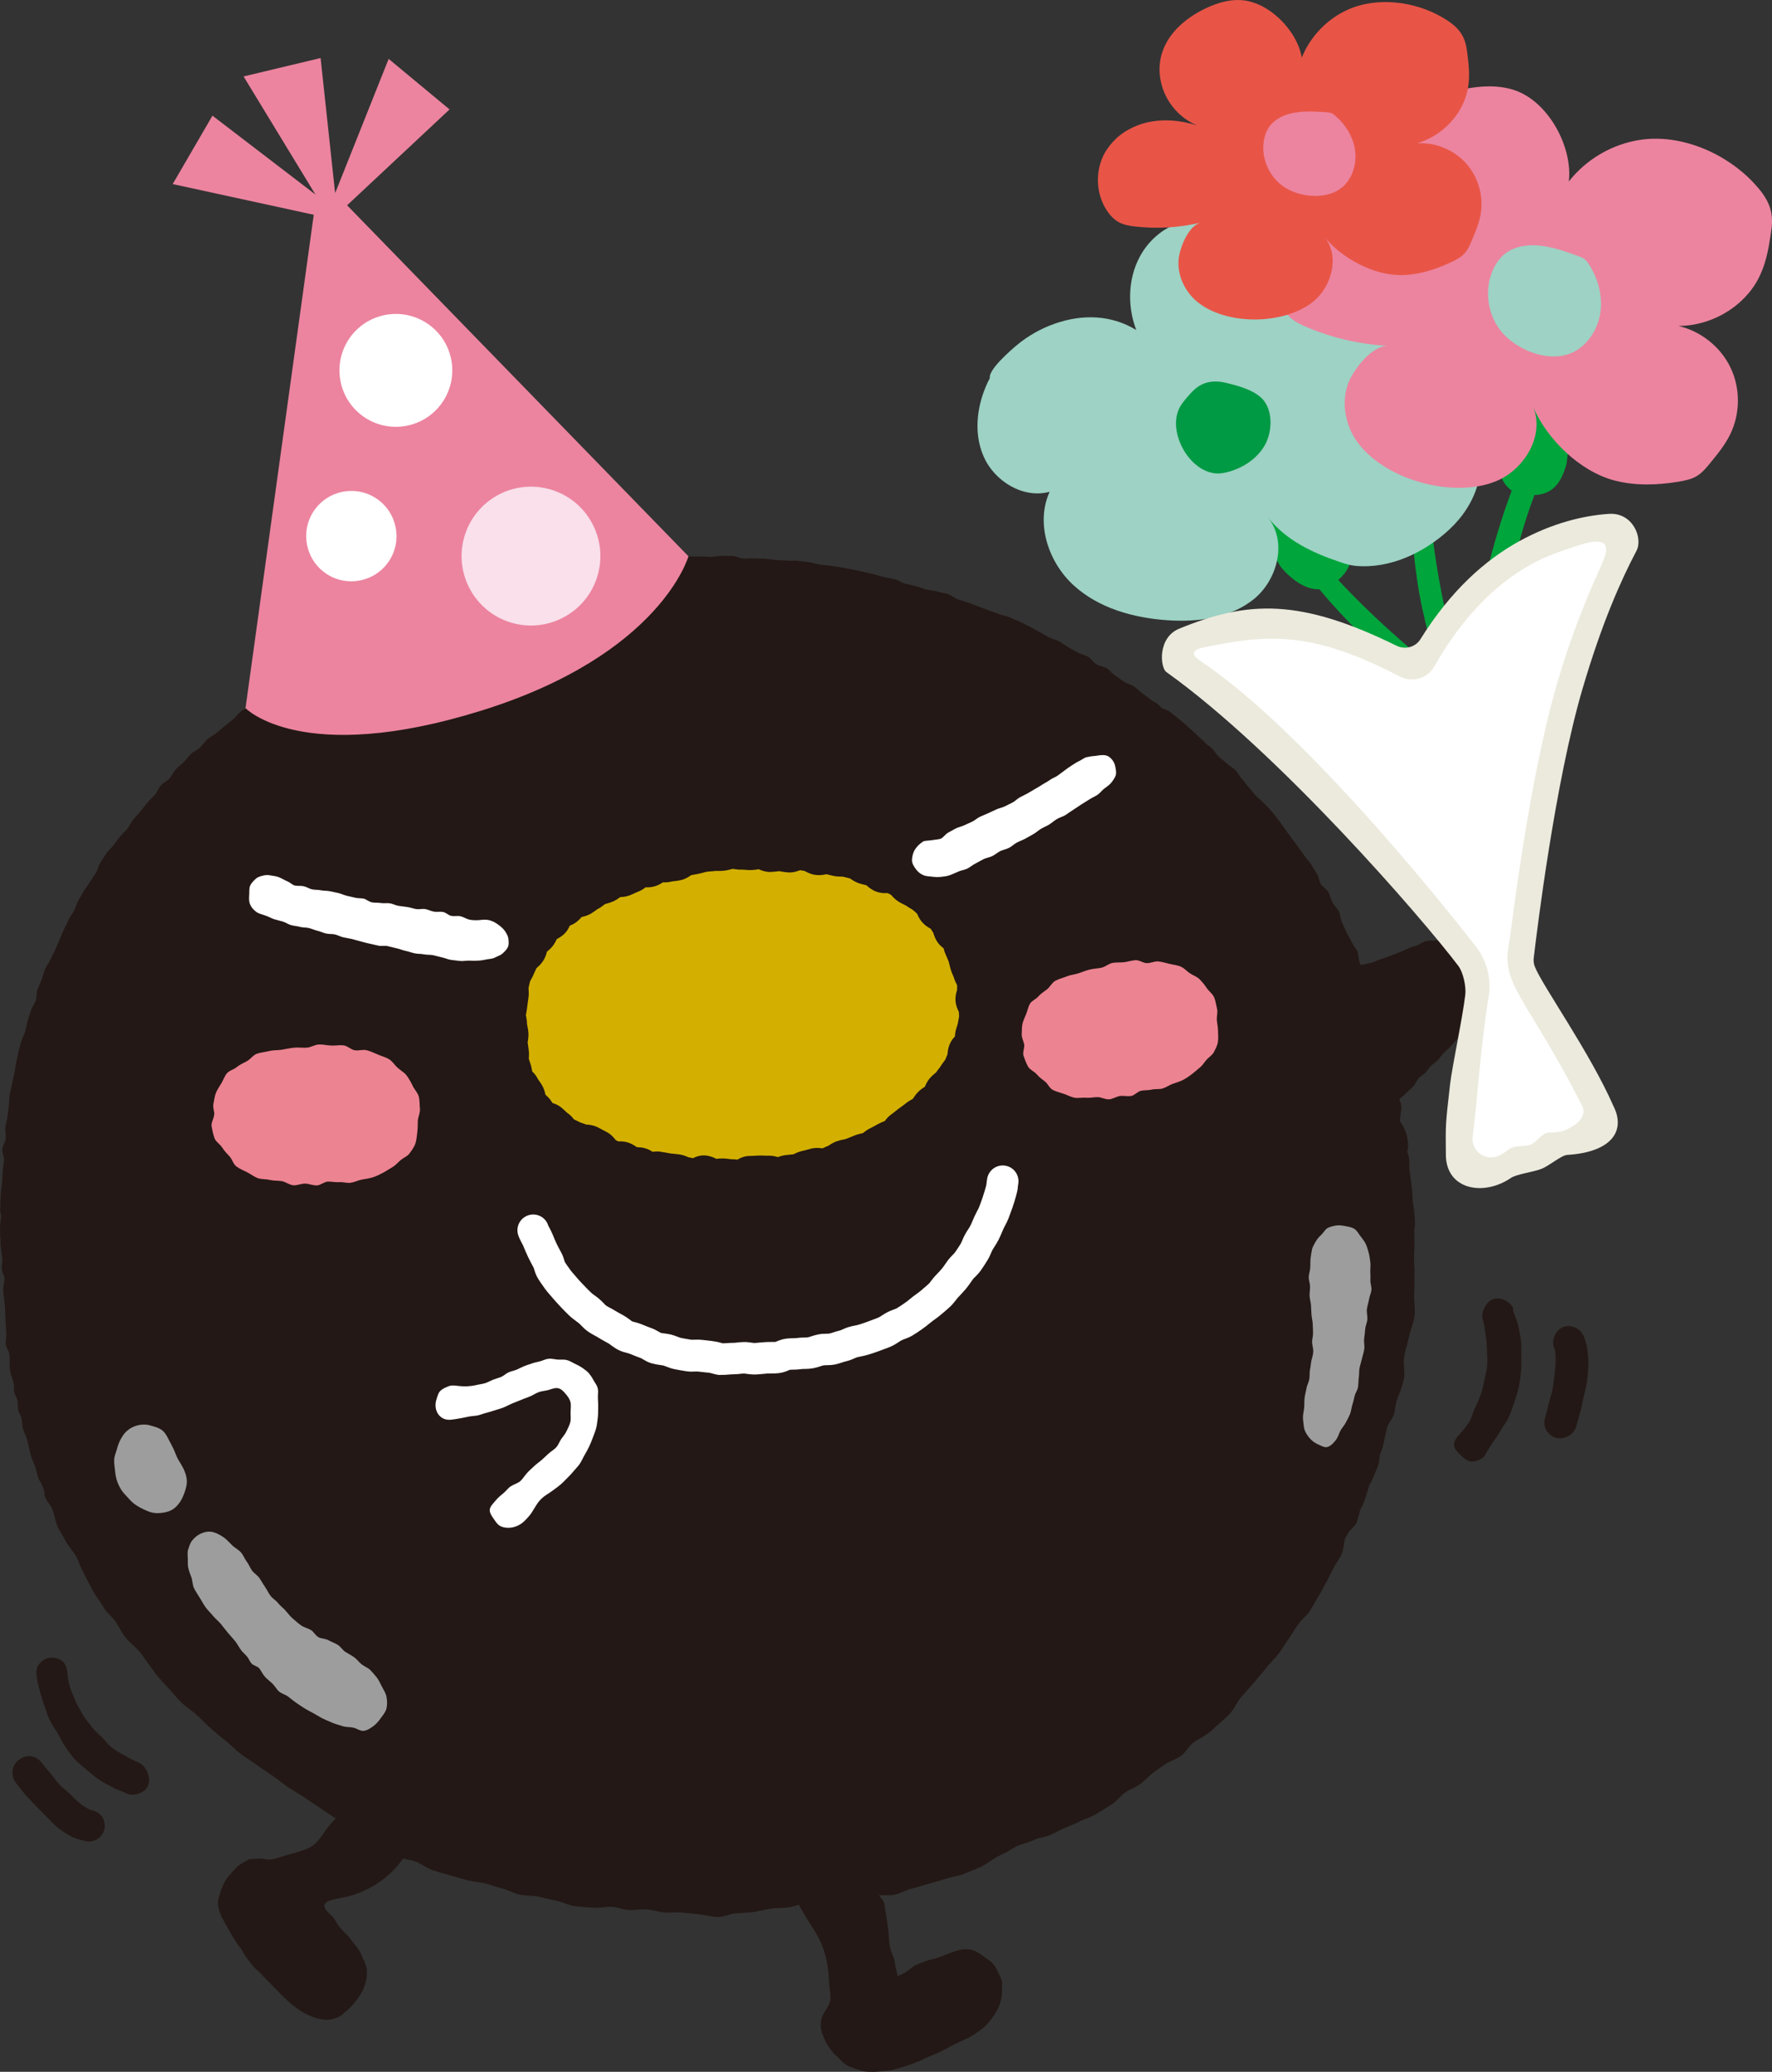 <?xml version="1.0" encoding="UTF-8"?><svg id="_レイヤー_2" xmlns="http://www.w3.org/2000/svg" viewBox="0 0 227.28 265.62"><rect x="0" y="0" width="227.28" height="265.62" fill="#333333" stroke="none"/><defs><style>.cls-1,.cls-2,.cls-3,.cls-4,.cls-5,.cls-6,.cls-7,.cls-8,.cls-9,.cls-10,.cls-11,.cls-12,.cls-13,.cls-14,.cls-15{stroke-width:0px;}.cls-1,.cls-14{fill:#9d9d9e;}.cls-2,.cls-6{fill:#231815;}.cls-3{fill:#9dd2c4;}.cls-3,.cls-6,.cls-9,.cls-12,.cls-13,.cls-14{fill-rule:evenodd;}.cls-4,.cls-9{fill:#ec849f;}.cls-5{fill:#eceadd;}.cls-7{fill:#ec8391;}.cls-8{fill:#f9e0eb;}.cls-10{fill:#00a53c;}.cls-11{fill:#d3b000;}.cls-12{fill:#094;}.cls-13{fill:#e85547;}.cls-15{fill:#fff;}</style></defs><g id="design"><path class="cls-2" d="M6.72,193.54c.36.86.38,1.78.87,2.57.33.53.55.91.83,1.47.28.56,1.09,1.47,1.37,2.02.4.78.34.89.74,1.67.4.78.93,1.85,1.35,2.62.41.78.99,1.44,1.42,2.21.4.71,1.13,1.2,1.55,1.84.44.67.76,1.4,1.26,2.02.48.61,1.14,1.08,1.69,1.68.44.48.78,1.08,1.18,1.59.41.52.75,1.1,1.17,1.6.43.51.89.98,1.33,1.47.59.65,1.15,1.33,1.77,1.95.62.62,1.4,1.08,2.04,1.67.65.59,1.23,1.25,1.9,1.81.62.53,1.24,1.05,1.88,1.56.64.51,1.2,1.12,1.85,1.61.65.49,1.36.9,2.02,1.38.66.48,1.35.92,2.01,1.38.67.47,1.3.99,1.97,1.45.67.46,1.4.84,2.07,1.3.68.45,1.35.91,2.03,1.36.68.45,1.35.92,2.03,1.37.68.45,1.38.86,2.06,1.32.65.44,1.35.78,2.01,1.17.68.4,1.23.99,1.92,1.34.69.36,1.35.8,2.05,1.12.71.32,1.56.3,2.27.59.72.29,1.35.81,2.08,1.07.73.26,1.49.43,2.23.66.74.23,1.49.43,2.24.64.74.21,1.54.22,2.29.41.75.19,1.47.47,2.23.66.75.18,1.45.61,2.21.78.77.18,1.6.09,2.38.26.77.17,1.54.37,2.32.52.78.15,1.51.58,2.3.69.78.12,1.59.14,2.38.21.78.07,1.59-.13,2.38-.11.79.01,1.54.38,2.28.41.78.03,1.54-.13,2.29-.07.76.05,1.5.31,2.26.38.75.07,1.52-.07,2.29.02.74.08,1.5.13,2.28.23.76.1,1.52.33,2.29.33.76,0,1.5-.4,2.27-.46.76-.07,1.52-.07,2.29-.18.76-.11,1.5-.31,2.25-.43.76-.12,1.55-.06,2.3-.17.76-.12,1.49-.44,2.24-.53.77-.09,1.57.27,2.33.24.76-.03,1.47-.59,2.22-.66.75-.07,1.52.02,2.26-.09.75-.1,1.47-.33,2.21-.46.74-.13,1.55.05,2.29-.12.74-.16,1.41-.57,2.14-.76.73-.19,1.45-.4,2.17-.62.72-.21,1.45-.4,2.17-.64.72-.24,1.49-.32,2.19-.57.71-.26,1.4-.58,2.1-.85.58-.23,1.1-.59,1.62-.94.52-.36,1.07-.65,1.64-.91.67-.3,1.25-.82,1.94-1.05.69-.24,1.38-.42,2.05-.73.59-.27,1.28-.31,1.88-.56.6-.25,1.16-.58,1.75-.85.59-.26,1.21-.48,1.79-.77.72-.38,1.54-.6,2.25-1,.71-.4,1.4-.86,2.1-1.28.7-.42,1.18-1.19,1.86-1.63.6-.39,1.31-.62,1.89-1.05.58-.43,1.05-1.01,1.63-1.42.59-.42,1.17-.91,1.79-1.25.69-.38,1.45-.6,2-1.11.55-.51.92-1.26,1.59-1.67.88-.54,1.52-.84,2.29-1.56.67-.63,1.4-1.21,2.05-1.87.67-.67,1.02-1.66,1.66-2.36.64-.71,1.27-1.41,1.88-2.14.47-.57.95-1.12,1.41-1.7.46-.58,1.02-1.07,1.46-1.66.44-.59.8-1.24,1.23-1.84.43-.6.78-1.25,1.21-1.85.42-.6,1.05-1.07,1.47-1.67.4-.58.7-1.23,1.08-1.83.38-.6.68-1.24,1.03-1.85.35-.61.66-1.24.97-1.88.31-.64.81-1.19,1.07-1.85.24-.64.26-1.35.43-2.01.05-.07.1-.15.15-.22.14-.21.25-.43.37-.64.39-.42.86-.79,1.02-1.32.13-.45.26-.93.38-1.41.13-.27.28-.53.4-.81.3-.71.48-1.47.74-2.24.03-.08.05-.16.07-.24.05-.06.11-.13.14-.19.34-.67.62-1.39.9-2.09.2-.48.22-1.02.28-1.55.12-.29.25-.58.34-.88.25-.84.34-1.73.58-2.57.18-.6.7-1.09.88-1.69.18-.6.16-1.26.38-1.84.33-.87.7-1.74.89-2.65.19-.91-.11-1.91.03-2.82.13-.9.47-1.76.64-2.65.18-.9.61-1.77.71-2.7.1-.92-.11-1.88-.05-2.8.05-.75.02-1.5.05-2.25.03-.75-.08-1.5-.07-2.25,0-.75.07-1.49.06-2.24,0-.42-.02-.83-.04-1.24.12-.67.15-1.43,0-2.58-.06-.42-.12-.85-.18-1.28-.03-.54-.05-1.09-.11-1.63-.08-.75-.19-1.49-.29-2.23-.1-.74.02-1.03-.1-1.77-.02-.12-.2-.74-.21-.8.21-.52.09-1.28-.04-1.97-.14-.7-.81-1.84-.88-1.83-.05-.66.2-1.35.15-2.02-.04-.3-.14-.58-.26-.87.07-.05.14-.11.21-.16.29-.23.56-.47.83-.75.26-.27.57-.49.81-.78.24-.29.38-.67.61-.95.25-.3.64-.46.88-.71.26-.27.45-.62.72-.89.27-.27.6-.47.87-.73.27-.26.45-.62.72-.89.27-.27.57-.5.83-.77.26-.28.5-.57.75-.85.25-.29.57-.52.79-.82.23-.3.37-.67.57-.99.2-.32.32-.68.49-1.02.17-.33.48-.61.62-.97.13-.35.16-.74.25-1.12.11-.45.19-.89.22-1.33.03-.45.09-.91.04-1.35-.05-.45-.16-.9-.3-1.32-.12-.38-.42-.68-.61-1.04-.18-.35-.31-.72-.55-1.05-.18-.29-.44-.59-.79-.87-.29-.23-.6-.48-1-.65-.34-.14-.75-.18-1.17-.24-.37-.05-.76-.11-1.19-.08-.37.03-.79-.02-1.21.09-.36.09-.7.37-1.1.53-.35.14-.77.2-1.15.4-.34.18-.72.33-1.13.49-.37.15-.74.32-1.15.46-.38.13-.77.29-1.17.4-.39.11-.76.36-1.17.46-.4.1-.81.18-1.22.26-.09.02-.17.02-.26.03-.04-.1-.08-.2-.12-.31-.17-.44-.1-.97-.28-1.41-.18-.43-.55-.78-.74-1.21-.19-.43-.47-.81-.67-1.24-.2-.42-.37-.86-.58-1.28-.21-.42-.17-.97-.38-1.38-.22-.42-.6-.75-.82-1.16-.22-.41-.29-.91-.53-1.32-.23-.41-.74-.66-.98-1.06-.24-.4-.27-.94-.51-1.33-.25-.4-.48-.81-.74-1.2-.26-.39-.61-.73-.87-1.11-.26-.39-.55-.76-.82-1.14-.27-.38-.55-.76-.83-1.13-.28-.38-.54-.77-.83-1.14-.28-.37-.53-.78-.82-1.14-.29-.37-.57-.74-.87-1.11-.3-.36-.67-.67-.97-1.02-.3-.36-.73-.61-1.04-.96-.31-.35-.6-.72-.91-1.07-.32-.35-.57-.75-.89-1.09-.32-.34-.52-.81-.84-1.14-.33-.33-.78-.54-1.12-.87-.23-.23-.5-.42-.75-.62-.15-.14-.3-.28-.45-.42-.27-.31-.47-.68-.77-.96-.17-.16-.37-.29-.57-.42-.2-.21-.4-.43-.62-.62-.64-.55-1.22-1.16-1.89-1.7-.02-.02-.04-.06-.06-.08-.36-.3-.7-.62-1.07-.92-.36-.29-.73-.59-1.1-.87-.29-.23-.7-.31-1.04-.47-.23-.25-.46-.49-.73-.68-.16-.11-.33-.2-.51-.28-.03-.03-.06-.06-.1-.08-.38-.28-.74-.57-1.13-.84-.38-.27-.7-.64-1.09-.9-.38-.26-.87-.35-1.26-.59-.04-.03-.08-.07-.12-.09-.03-.02-.06-.03-.09-.05-.32-.23-.63-.47-.96-.68-.39-.25-.68-.67-1.08-.92-.4-.25-.92-.29-1.33-.53-.4-.24-.66-.73-1.07-.96-.41-.23-.9-.31-1.31-.54-.41-.23-.82-.45-1.23-.68-.41-.22-.78-.54-1.19-.76-.42-.22-.89-.32-1.31-.53-.42-.21-.81-.48-1.23-.69-.42-.2-.82-.46-1.24-.66-.42-.2-.83-.45-1.26-.64-.43-.19-.86-.38-1.29-.56-.43-.19-.93-.22-1.36-.4-.43-.18-.88-.31-1.32-.49-.44-.17-.88-.33-1.32-.49-.44-.17-.87-.34-1.31-.5-.44-.16-.9-.28-1.34-.43-.44-.15-.82-.51-1.26-.66-.45-.15-.93-.19-1.37-.33-.45-.14-.94-.14-1.39-.27-.45-.13-.89-.28-1.34-.41-.45-.13-.91-.21-1.37-.33-.45-.12-.86-.43-1.31-.55-.45-.12-.92-.17-1.38-.28-.46-.11-.9-.28-1.36-.38-.46-.1-.91-.21-1.37-.31-.46-.1-.92-.21-1.38-.3-.46-.09-.92-.18-1.38-.26-.46-.08-.93-.14-1.39-.21-.46-.08-.94-.08-1.4-.15-.46-.07-.91-.24-1.38-.31-.46-.06-.93-.13-1.4-.18-.47-.06-.95.03-1.41-.02-.47-.05-.94-.04-1.4-.08-.47-.04-.93-.13-1.4-.17-.47-.04-.94-.01-1.41-.04-.47-.03-.94.04-1.41.02-.47-.02-.93-.31-1.39-.33s-.94,0-1.41-.01c-.47,0-.94.12-1.41.12-.47,0-.94-.05-1.41-.04-.47,0-.94,0-1.41,0-.47.01-.94,0-1.41.03-.47.02-.94,0-1.41.03s-.94-.03-1.41,0c-.47.03-.91.39-1.38.43-.47.04-.96-.21-1.43-.16-.47.05-.92.19-1.39.25-.47.05-.92.22-1.38.29-.47.06-.93.12-1.39.19-.46.07-.92.19-1.37.27-.46.07-.97-.14-1.43-.06-.46.08-.91.25-1.37.33-.46.09-.92.17-1.38.26-.46.09-.89.33-1.34.43-.46.1-.91.23-1.36.33-.46.1-.92.16-1.37.27-.45.11-.88.31-1.34.43-.45.11-.9.24-1.35.36-.45.12-.92.16-1.37.29-.45.13-.89.29-1.33.42-.45.13-.95.08-1.4.22-.45.14-.91.22-1.36.36-.44.14-.89.28-1.33.43-.44.15-.86.37-1.3.52-.44.16-.84.42-1.28.58-.44.16-.89.3-1.32.46-.44.17-.81.5-1.24.67-.43.17-.96.13-1.39.31-.43.18-.89.31-1.31.49-.43.19-.8.51-1.22.7-.43.19-.82.46-1.24.65-.42.2-.91.26-1.33.46-.42.21-.86.37-1.28.58-.42.21-.74.6-1.16.82-.41.22-.81.47-1.22.7-.41.22-.88.33-1.29.56-.41.23-.78.51-1.19.75-.4.24-.77.53-1.17.78-.4.24-.91.3-1.31.55-.4.25-.73.6-1.12.86-.39.26-.75.56-1.13.82-.39.26-.73.59-1.11.86-.38.27-.82.45-1.2.73-.38.27-.7.62-1.07.9-.37.28-.85.42-1.22.71-.37.29-.64.7-1,.99-.36.29-.73.58-1.08.88-.36.3-.72.6-1.07.9-.35.3-.81.49-1.16.8-.35.31-.59.74-.93,1.06-.34.32-.82.49-1.16.81-.34.32-.61.72-.94,1.05-.33.33-.7.62-1.03.95-.33.33-.49.83-.81,1.17-.32.34-.79.54-1.1.88-.31.34-.45.85-.76,1.2-.31.35-.67.65-.97,1.01-.3.36-.58.73-.87,1.09s-.63.69-.92,1.05c-.29.37-.47.81-.75,1.18-.28.37-.69.65-.96,1.02-.28.38-.58.73-.85,1.11-.27.38-.66.68-.92,1.07-.26.39-.5.79-.76,1.18-.26.39-.32.9-.57,1.3-.25.39-.52.77-.76,1.17-.24.4-.56.75-.79,1.16-.23.4-.47.81-.7,1.21-.23.41-.33.88-.54,1.3-.22.41-.51.78-.72,1.2-.21.42-.41.84-.61,1.26-.2.42-.36.86-.55,1.28-.2.42-.36.86-.55,1.28-.19.43-.42.83-.61,1.26-.18.43-.52.79-.69,1.23-.17.43-.26.9-.43,1.33-.16.43-.38.85-.54,1.29-.16.44-.07.96-.22,1.4-.15.44-.47.82-.62,1.27-.14.44-.29.89-.42,1.33-.13.45-.2.91-.32,1.36-.13.45-.39.86-.51,1.31-.12.45-.25.9-.36,1.35-.11.45-.18.92-.29,1.37-.1.45-.13.93-.23,1.38-.09.46-.22.91-.3,1.37-.09.46-.22.91-.3,1.37-.08.46-.04.94-.11,1.4-.07.46-.1.93-.17,1.39-.06.46-.21.91-.27,1.38-.06.46.1.95.05,1.41-.05.46-.4.9-.44,1.36-.04.46.26.95.22,1.42-.03.46-.15.92-.17,1.39-.03.46-.06.93-.08,1.39-.02.46-.14.93-.15,1.39-.01.46-.07.93-.08,1.4,0,.11.02.23.03.34-.01.08-.04.15-.05.23-.02.33.06.67.14,1-.03.41-.14.82-.14,1.23,0,.47-.01.93,0,1.4,0,.12.03.25.06.37,0,.1-.02.21-.02.31,0,.72.19,1.44.23,2.15,0,.03,0,.05.01.08,0,.42-.1.86-.07,1.28.03.37.24.73.35,1.1,0,.04,0,.09,0,.12,0,.03,0,.07,0,.11-.06.54-.22,1.08-.15,1.61.08.61.12,1.24.21,1.86.02.6.04,1.13.05,1.48.03.79.12,1.59.11,2.39,0,.35-.11.73-.05,1.07.07.38.35.67.43,1.04.18.81-.06,1.66.16,2.51.17.63.46,1.15.46,1.83,0,.26-.03.53.05.78.07.22.21.41.29.62.22.53.07,1.16.25,1.71.07.21.19.41.28.61.24.56.13,1.14.3,1.7.16.52.43.96.56,1.49.17.71.3,1.42.51,2.11.11.34.26.65.4.98.3.71.3,1.53.76,2.18.09.13.12.21.18.35.08.18.32.78.32.97,0,1,.68,1.34,1.05,2.22Z"/><path class="cls-2" d="M16.47,230.03c-.11-.03-.2-.11-.31-.15-.63-.26-1.26-.47-1.82-.78-.6-.32-1.19-.63-1.72-1-.56-.39-1.06-.82-1.55-1.24-.52-.45-1.06-.85-1.5-1.32-.46-.5-.81-1.08-1.19-1.59-.41-.55-.65-1.17-.98-1.72-.36-.59-.75-1.12-1.02-1.69-.31-.64-.47-1.28-.68-1.85-.26-.7-.44-1.33-.59-1.88-.29-1.09-.4-1.78-.41-1.89-.07-.57-.04-1.11.29-1.53.33-.42.82-.79,1.39-.86.57-.07,1.19.1,1.61.43.42.33.58.91.65,1.48.01.1.04.85.35,1.9.16.53.44,1.13.72,1.8.24.55.58,1.1.92,1.7.3.53.73,1.02,1.13,1.55.37.49.86.9,1.33,1.37.44.44.82.96,1.35,1.36.49.38,1.06.66,1.64,1,.54.31,1.09.6,1.71.86.53.22.9.74,1.11,1.23.2.49.34,1.14.11,1.67-.4.95-1.57,1.38-2.54,1.15Z"/><path class="cls-2" d="M10.87,236.02c-.6-.14-1.25-.3-1.86-.64-.55-.31-1.12-.68-1.65-1.1-.51-.41-.94-.94-1.42-1.39-.49-.47-.95-.95-1.38-1.41-.49-.53-.98-.99-1.35-1.44-.58-.71-1.02-1.27-1.23-1.55-.34-.46-.43-1.04-.35-1.57.08-.53.38-1,.85-1.34.46-.34,1.01-.49,1.54-.41.53.08,1.01.38,1.35.85.32.43.72.89,1.13,1.38.37.44.71.95,1.12,1.39.41.44.92.79,1.34,1.19.46.44.86.9,1.3,1.23.58.44,1.11.78,1.54.88.56.13,1.04.43,1.32.88.28.45.39,1.02.26,1.58-.13.56-.5.99-.96,1.27s-.99.35-1.55.21Z"/><path class="cls-2" d="M194.07,167.69c.05.1-.03.26,0,.37.21.65.52,1.25.66,1.88.14.67.28,1.32.35,1.96.07.68.05,1.35.05,1.99,0,.68.02,1.36-.05,2-.08.68-.15,1.35-.29,1.98-.15.67-.36,1.31-.56,1.91-.22.65-.44,1.3-.69,1.87-.29.65-.75,1.17-1.04,1.7-.36.65-.76,1.19-1.08,1.66-.64.92-.96,1.61-1.03,1.69-.39.42-1.03.66-1.57.68-.53.02-1-.38-1.42-.77-.42-.39-.88-.83-.9-1.36-.02-.53.37-1.02.76-1.44.07-.08.6-.6,1.19-1.52.3-.46.42-1.14.74-1.79.26-.53.52-1.11.75-1.76.2-.58.31-1.2.46-1.85.13-.6.3-1.21.35-1.87.05-.62,0-1.24-.03-1.91-.03-.62-.04-1.25-.16-1.9-.11-.61-.14-1.26-.34-1.9-.18-.55-.1-1.09.14-1.57.24-.47.59-1,1.14-1.18.98-.31,2.12.25,2.58,1.14Z"/><path class="cls-2" d="M203.15,171.35c.23.57.41,1.2.48,1.9.07.63.12,1.3.09,1.97-.03.65-.09,1.32-.18,1.98-.1.67-.3,1.31-.43,1.93-.15.7-.27,1.36-.43,1.93-.24.88-.43,1.56-.54,1.89-.18.55-.57.96-1.04,1.2-.48.24-1.06.35-1.6.17-.55-.18-.99-.6-1.23-1.08-.24-.48-.24-1.06-.06-1.6.17-.51.28-1.11.44-1.72.14-.56.35-1.13.47-1.72.12-.59.16-1.2.24-1.77.09-.63.15-1.23.16-1.77.02-.73.01-1.35-.15-1.76-.22-.53-.2-1.09,0-1.58.2-.49.56-.95,1.09-1.17.53-.22,1.11-.14,1.6.06.49.21.86.61,1.08,1.14Z"/><path class="cls-11" d="M98.01,148.15l.27.02c.27,0,.42,0,.59,0,.36.03.66.1.89.18.25-.09.57-.2.96-.25.21-.03.42-.05.64-.07.13-.01.26-.02.4-.04.38-.18.76-.36,1.22-.45.17-.03.34-.08.51-.13.2-.05.4-.11.6-.16.44-.1.91-.1,1.41-.02.23-.12.47-.23.72-.32.36-.23.71-.46,1.16-.61.28-.1.57-.16.87-.22.09-.02.18-.03.26-.06.34-.13.69-.27,1.04-.42.31-.13.64-.22.97-.29.07-.02.14-.03.2-.05-.06.02,0-.03.06-.07.26-.2.53-.39.82-.53.4-.21.7-.36.99-.53.28-.16.57-.28.86-.39.01,0,.02,0,.03-.01.23-.31.51-.64.91-.91.16-.11.3-.23.44-.34.14-.12.28-.23.43-.34.14-.11.29-.22.44-.32.15-.11.3-.21.44-.33.34-.29.67-.46.91-.59l.06-.06c.15-.22.34-.53.65-.84.3-.31.62-.52.86-.66.13-.32.29-.66.55-.99.28-.36.59-.61.8-.78l.09-.08c.09-.13.19-.26.29-.39.1-.13.2-.25.29-.39.12-.2.27-.4.41-.59.06-.08.13-.16.18-.25.06-.11.1-.23.15-.35.05-.12.1-.24.15-.36.03-.38.08-.78.26-1.23.18-.46.45-.8.69-1.05.01-.24.04-.48.1-.73.05-.21.11-.42.18-.62.03-.11.07-.21.09-.32.03-.17.06-.35.1-.53.03-.14.06-.28.07-.42,0-.09-.01-.19-.02-.29,0-.09-.01-.17-.02-.26-.18-.35-.38-.8-.42-1.37-.05-.61.1-1.11.2-1.43,0-.2,0-.4,0-.6h0c-.17-.32-.32-.64-.43-1.03-.03-.09-.07-.17-.11-.26-.1-.23-.2-.46-.27-.7-.08-.24-.13-.48-.19-.73-.02-.1-.04-.19-.07-.28-.12-.31-.26-.62-.4-.94-.13-.29-.21-.56-.26-.79-.3-.22-.62-.51-.87-.92-.23-.38-.35-.74-.43-.98-.02-.05-.03-.07-.02-.08-.08-.12-.16-.24-.23-.36-.04-.06-.07-.11-.11-.17-.33-.18-.7-.4-1.04-.78-.38-.41-.57-.85-.69-1.13-.17-.16-.34-.33-.52-.47-.09-.08-.2-.13-.31-.2-.2-.12-.4-.24-.59-.38-.07-.04-.16-.08-.24-.12-.24-.12-.48-.24-.71-.38-.48-.3-.78-.65-.99-.89,0,0,0,0,0,0-.14-.07-.29-.15-.44-.22-.62.04-1.1-.04-1.56-.23-.54-.23-.92-.56-1.16-.78-.05-.01-.1-.02-.15-.03-.24-.06-.49-.12-.73-.19-.55-.18-.94-.46-1.2-.64,0,0-.01,0-.02-.01-.22-.06-.45-.11-.69-.17l-.24-.06h-.14c-.35,0-.7-.02-1.03-.09-.2-.04-.4-.09-.59-.14-.1-.03-.21-.05-.32-.08-.36.08-.75.14-1.2.11l-.23-.02c-.63-.09-1.1-.35-1.39-.51-.16-.02-.31-.05-.47-.08-.03,0-.05-.01-.08-.02-.41.16-.93.33-1.55.29h0c-.3-.02-.57-.06-.83-.11-.11-.02-.22-.04-.33-.05-.07,0-.16.02-.24.03-.31.04-.62.07-.94.07h-.18c-.53-.05-.96-.21-1.26-.35-.31.05-.61.1-.92.11-.21,0-.43,0-.64-.02l-.23-.02-.32-.02c-.37.02-.76-.02-1.14-.09h-.08s-.07,0-.11.02c-.32.09-.65.17-.98.21-.27.03-.54.03-.82.03-.11,0-.22,0-.32,0-.21.03-.42.05-.63.06-.18.02-.35.03-.53.06-.12.02-.24.06-.36.09-.25.07-.5.13-.76.18-.27.05-.54.1-.82.15-.35.25-.78.52-1.37.65-.26.06-.53.09-.79.12-.12.01-.23.02-.34.05-.44.11-.83.11-1.12.1-.3.2-.65.4-1.09.52-.36.1-.73.14-1.14.12-.27.22-.61.44-1.03.59-.11.04-.21.09-.32.14-.24.11-.47.22-.71.31-.46.17-.88.2-1.19.21-.27.21-.55.4-.91.56-.27.12-.56.21-.85.29-.08.02-.16.04-.22.07,0,0-.06.05-.11.09-.25.19-.51.38-.79.52-.11.06-.2.13-.29.2-.2.14-.4.28-.6.4-.43.25-.84.36-1.17.42-.19.22-.38.42-.63.62-.31.24-.63.39-.9.5-.14.34-.35.7-.68,1.03-.34.33-.7.54-.98.68-.13.29-.29.59-.51.88-.26.33-.54.57-.75.73-.09.34-.2.69-.41,1.05-.3.52-.68.85-.93,1.06-.11.23-.23.47-.33.71-.1.26-.24.52-.38.77-.04.08-.09.16-.13.24-.04.14-.08.33-.12.52-.02.12-.05.23-.07.35.03.42.06.83-.02,1.3-.06.36-.1.73-.15,1.1-.02.23-.07.48-.11.72-.02.13-.06.25-.06.38l.03.07c.07.35.12.71.12,1.06h0s.02.07.03.13c.07.32.13.65.15.98.02.45-.04.84-.08,1.1-.02.09-.02.06-.03.02.03.26.06.5.1.74l.04.29c.06.44.04.83.02,1.08,0,.04,0,.07,0,.08.03.1.07.21.1.31.06.19.13.37.18.55.07.25.11.5.15.75.26.25.53.56.74.99.05.09.11.17.17.25.12.17.24.34.34.51.27.45.38.89.44,1.22,0,0,0,0,.01.01.14.14.28.27.42.41.21.23.36.46.48.66.33.1.7.25,1.06.52.22.17.42.36.62.55.06.06.11.11.17.16.43.28.72.63.91.87.07.04.15.07.23.11.2.09.4.19.59.29.04.01.11.03.18.06.19.06.38.13.57.21h.16c.33.03.83.1,1.35.36.2.1.4.21.6.32l.46.24c.62.31.99.78,1.22,1.07.11.06.21.11.31.16.57-.02.98.04,1.39.19.43.16.76.38,1,.55.5.02.7.05,1.01.13.42.11.75.29,1.01.47.24-.04.51-.06.81-.04l.77.12c.21.04.43.08.65.12.19.03.37.04.56.06l.55.06c.52.06.93.23,1.2.35.04.02.06.02.06.03.21.03.4.08.57.12.41-.21.93-.39,1.55-.36h0c.64.05,1.13.26,1.45.44.27-.03.54-.05.81-.05.28,0,.56.03.83.07l.27.03c.34,0,.55.02.81.05.38-.23.88-.45,1.5-.47h.24c.3-.02.59-.03.89-.05.25-.02.51,0,.76.01Z"/><path class="cls-15" d="M63.17,118.11c.34.16.63.35.91.57.3.24.56.47.74.77.21.33.37.63.4.98.03.36.07.75-.13,1.1-.14.24-.41.53-.7.77-.26.21-.62.31-.92.47-.32.17-.67.16-.98.22-.37.08-.73.15-1.14.17-.38.02-.76.02-1.17,0-.38-.02-.78.09-1.18.04-.38-.05-.78-.08-1.18-.14-.38-.06-.76-.24-1.15-.32-.31-.06-.69-.19-1.14-.28-.35-.07-.77-.03-1.18-.11-.37-.08-.78-.04-1.18-.13-.38-.08-.75-.23-1.14-.31-.39-.08-.76-.25-1.15-.33-.39-.08-.77-.2-1.15-.28-.4-.09-.83.02-1.19-.06-.43-.09-.81-.18-1.15-.26-.53-.11-.92-.24-1.14-.29-.37-.08-.72-.21-1.1-.3-.37-.08-.74-.14-1.12-.22-.37-.08-.71-.29-1.08-.37-.37-.08-.77-.03-1.14-.12-.37-.08-.72-.27-1.1-.35-.37-.09-.72-.26-1.1-.35-.37-.09-.78-.05-1.14-.15-.37-.1-.76-.12-1.13-.22-.37-.1-.7-.35-1.07-.46-.37-.11-.74-.19-1.1-.3-.37-.12-.7-.32-1.05-.44-.48-.18-.91-.26-1.22-.48-.4-.29-.68-.62-.83-1-.16-.38-.13-.81-.1-1.29.02-.35-.03-.74.11-1.08.14-.33.42-.6.68-.85.25-.25.57-.35.94-.44.31-.08.63-.12,1.03-.03.26.06.67.07,1.08.24.33.14.66.35,1,.49.41.17.73.5.99.56.38.08.78.01,1.14.09.38.08.71.32,1.07.4.37.08.77.04,1.14.12.37.08.76.04,1.13.12.36.08.73.14,1.1.23.36.08.71.26,1.08.35.36.08.73.17,1.11.26.36.08.76.04,1.14.13.25.06.59.39,1.06.47.33.06.72.01,1.13.08.35.06.75-.03,1.14.04.36.06.71.26,1.1.32.37.06.75.09,1.13.15.37.06.73.2,1.11.26.38.06.78-.06,1.16,0,.38.07.74.26,1.11.33.38.07.79-.03,1.16.04.39.07.71.43,1.06.5.4.08.81-.03,1.15.04.41.09.75.32,1.06.41.27.08.66.12,1.05.11.35,0,.71-.07,1.05-.07.41,0,.73.09.97.21Z"/><path class="cls-15" d="M139.42,97.08c.41-.13.81-.13,1.17-.18.44-.07.83-.13,1.17-.07.42.08.69.32.93.63.26.34.33.65.39.98.06.37.13.72-.01,1.06-.14.32-.35.63-.61.93-.24.27-.56.46-.86.7-.29.23-.51.56-.82.76-.35.23-.73.39-1.07.61-.35.22-.69.44-1.04.65-.34.22-.67.46-1.01.67-.34.21-.67.46-1.01.68-.34.21-.76.3-1.11.52-.34.21-.65.49-1,.71-.27.17-.65.31-1.05.55-.31.18-.6.47-.97.67-.33.18-.67.39-1.03.58-.34.18-.72.31-1.08.5-.34.18-.63.49-.99.67-.35.18-.77.24-1.13.42-.35.18-.66.45-1.01.63-.36.18-.79.23-1.13.4-.37.18-.71.4-1.05.57-.38.18-.68.47-1.01.63-.39.19-.81.23-1.14.38-.45.21-.82.35-1.09.46-.35.14-.73.18-1.14.23-.39.04-.77.03-1.15-.02-.41-.05-.8-.05-1.15-.2-.38-.17-.67-.41-.9-.71-.29-.38-.56-.79-.55-1.25.02-.43.14-.95.4-1.35.23-.36.6-.73,1.01-.99.23-.15.75-.11,1.2-.19.43-.08.92-.08,1.17-.23.29-.17.51-.54.88-.74.31-.16.64-.36.99-.54.32-.16.72-.23,1.07-.4.33-.16.68-.3,1.03-.47.33-.16.62-.45.96-.61.34-.16.7-.29,1.04-.45.34-.17.7-.31,1.04-.48.34-.17.74-.23,1.08-.39.35-.17.69-.34,1.02-.51.35-.17.62-.49.94-.66.35-.18.69-.35,1.01-.52.36-.19.67-.41.98-.58.38-.21.69-.4.96-.58.33-.21.66-.36.95-.58.31-.23.7-.33.98-.55.3-.23.6-.44.89-.66.29-.22.58-.43.9-.63.31-.19.6-.4.95-.56.32-.15.61-.4.99-.52Z"/><path class="cls-6" d="M128.53,254.9c0-.34.05-.67-.04-.98-.08-.29-.27-.63-.44-1-.15-.32-.31-.66-.53-.96-.23-.31-.5-.54-.79-.73-.37-.24-.65-.47-.92-.65-.33-.23-.61-.41-.97-.53-.3-.1-.65-.13-1.1-.14-.34,0-.78.1-1.27.26-.41.14-.83.31-1.23.47-.48.18-.92.36-1.24.44-.42.11-.9.2-1.35.37-.45.17-.91.34-1.3.54-.26.14-.56.42-.92.68-.31.23-.67.41-1,.56-.09.04-.17.08-.26.11-.02-.04-.05-.08-.06-.13-.11-.36-.18-.77-.26-1.15-.09-.45-.12-.88-.24-1.13-.18-.41-.35-.82-.44-1.24-.09-.42-.14-.86-.16-1.31-.02-.46-.07-.91-.14-1.36-.06-.45-.11-.91-.18-1.36-.07-.45-.19-.9-.22-1.35-.02-.27-.16-.61-.43-.95-.22-.28-.48-.55-.7-.82-.26-.33-.48-.64-.52-.91-.07-.4-.19-.79-.27-1.17-.09-.4-.1-.81-.22-1.18-.12-.39-.26-.78-.42-1.13-.17-.38-.36-.74-.59-1.06-.24-.33-.59-.54-.9-.79-.3-.24-.6-.52-.99-.67-.35-.14-.76-.14-1.18-.2-.37-.05-.76-.1-1.19-.08-.37.02-.78.02-1.2.09-.44.07-.83.22-1.18.39-.39.19-.71.44-1,.72-.29.29-.58.6-.77.97-.18.36-.27.77-.38,1.18-.1.39-.17.8-.21,1.21-.19,2.18,1.18,4.45,2.28,6.25.44.71.91,1.4,1.31,2.13,1.02,1.88,1.38,3.86,1.43,5.97.02.63.27,1.62.15,2.23-.18.89-.96,1.48-1.15,2.45-.07.36-.1.72-.04,1.13.05.34.16.69.34,1.08.14.31.26.68.5,1.04.19.29.41.61.68.94.23.28.55.51.83.81.28.3.56.58.89.79.34.21.71.34,1.09.47.37.13.74.29,1.14.35.39.06.79.07,1.19.07.39,0,.79-.03,1.19-.07.39-.04.8-.06,1.19-.14.39-.08.77-.22,1.15-.32.39-.11.77-.23,1.15-.36.39-.14.76-.28,1.12-.43.38-.16.75-.32,1.09-.49.21-.09.21-.09.42-.18.35-.17.72-.29,1.06-.45.35-.16.69-.35,1.03-.51.35-.16.67-.39,1.01-.55.35-.17.7-.31,1.03-.49.35-.18.72-.29,1.04-.48.34-.2.66-.41.96-.63.32-.22.63-.45.91-.7.29-.26.52-.57.76-.86.24-.29.46-.6.65-.93.18-.32.37-.66.5-1.03.12-.35.2-.72.27-1.12.06-.34.02-.67.02-.98Z"/><path class="cls-6" d="M46.11,255.91c.21-.35.43-.71.57-1.09.15-.39.27-.79.33-1.18.06-.41.08-.83.03-1.23-.05-.42-.26-.81-.43-1.21-.16-.39-.33-.79-.56-1.15-.23-.37-.5-.71-.77-1.03-.25-.3-.48-.65-.77-.96-.28-.3-.6-.57-.85-.88-.27-.33-.51-.67-.69-1.02-.16-.3-.4-.53-.66-.76-1.94-1.78.58-1.85,2.14-2.22,2.39-.57,4.62-1.87,6.28-3.69.77-.84,1.41-1.79,2.06-2.73.97-1.43,1.96-2.88,2.43-4.55.51-1.81.31-4.41-1.42-5.56-.34-.23-.75-.31-1.22-.39-.38-.07-.79-.13-1.27-.11-.3.01-.72.15-1.2.34-.36.14-.74.35-1.14.56-.37.19-.77.36-1.13.57-.38.23-.77.41-1.09.63-.43.3-.76.6-.96.82-.37.39-.89.73-1.21,1.16-.35.46-.38,1.11-.6,1.64-.33.81-1.07,1.37-1.64,2.04-.78.91-1.3,2.06-2.28,2.75-.58.4-1.26.6-1.94.8-.81.24-1.63.45-2.44.71-.8.26-1.01.3-1.86.15-.44-.07-.82-.04-1.14-.01-.7.06-.6-.03-1.1.26-.36.24-.72.4-1.01.63-.33.26-.56.59-.82.86-.27.29-.55.57-.76.91-.2.32-.37.67-.53,1.06-.14.34-.23.73-.36,1.14-.11.34-.18.7-.13,1.08.04.35.14.71.27,1.07.12.34.31.66.49,1,.17.32.35.65.55.97.2.32.35.66.55.97.21.32.39.65.59.94.22.34.49.61.65.9.2.35.41.7.65,1.03.24.32.48.65.75.96.27.3.6.55.89.83.29.29.53.62.83.89.31.29.6.61.9.92.3.31.6.61.9.92.3.31.63.59.94.89.31.3.64.57.99.83.34.26.7.5,1.08.7.37.2.73.36,1.08.5.39.15.76.25,1.14.31.4.06.78.1,1.18.03.37-.07.76-.17,1.14-.38.34-.19.64-.49.96-.77.3-.26.6-.54.87-.86.26-.31.51-.64.72-.99Z"/><path class="cls-15" d="M92.33,176.27s.07,0,.11,0c.33.01.67,0,1.01-.04.16-.01.32-.03.48-.03.32,0,.65-.02.98-.06.16-.02.33-.04.5-.04.12,0,.24.02.36.04.37.05.75.09,1.12.08.31-.01.62-.04.94-.07l.54-.05c.17-.01.34-.01.52-.01.32,0,.64,0,.96-.04.53-.05.95-.22,1.26-.35.08-.03.15-.07.24-.09.1,0,.25,0,.41-.01.33,0,.67-.02,1-.07.14-.02.29-.02.44-.02.35,0,.69-.02,1.03-.08.34-.06.67-.15.99-.26.14-.05.28-.1.43-.12.12-.02.24-.02.37-.02.37,0,.74-.03,1.1-.1.32-.07.63-.16.94-.27.16-.05.32-.11.48-.14.44-.1.81-.26,1.1-.39.11-.05.22-.1.33-.13.16-.04.31-.07.47-.1.34-.07.68-.14,1.01-.25l.29-.09c.39-.13.78-.26,1.15-.4l.43-.16c.34-.12.67-.25.99-.39.34-.15.66-.35.96-.55.12-.08.23-.16.36-.22.11-.06.24-.1.36-.15.36-.13.72-.28,1.04-.47.37-.22.72-.46,1.07-.7l.21-.15c.3-.2.58-.43.85-.65.12-.1.24-.2.36-.29l.37-.27c.29-.21.58-.42.85-.66l.24-.2c.31-.26.62-.53.91-.8.27-.26.5-.55.73-.84.08-.11.16-.22.26-.32l.14-.15c.31-.33.61-.65.89-.98.22-.27.42-.55.62-.84.09-.13.18-.26.27-.38.08-.11.18-.2.28-.29.27-.27.52-.54.73-.84.34-.5.6-.88.83-1.27.19-.3.34-.63.48-.96.06-.13.11-.27.18-.39.08-.14.17-.28.26-.42.19-.29.36-.57.51-.86.17-.34.31-.67.45-1l.16-.37c.07-.16.15-.31.23-.46.16-.3.31-.6.43-.9.19-.5.37-.98.52-1.41.18-.55.34-1.04.45-1.46.2-.74.22-.92.24-1.2,0-.08.02-.18.05-.37.19-1.1-.54-2.15-1.64-2.34-1.08-.2-2.15.54-2.34,1.64-.06.32-.08.5-.09.65-.01.13-.03.21-.12.55-.1.36-.24.78-.39,1.26-.12.38-.28.79-.45,1.23-.06.15-.14.3-.22.44-.13.24-.25.48-.37.74l-.18.42c-.11.26-.22.52-.35.78-.08.16-.18.31-.28.46-.14.21-.28.43-.4.66-.13.23-.24.48-.34.72-.07.16-.13.32-.22.47-.2.34-.43.66-.65.99-.14.21-.24.29-.33.39-.22.22-.44.45-.63.7-.13.18-.26.36-.39.55-.12.17-.23.35-.37.51-.23.28-.48.54-.74.81l-.14.15c-.19.2-.36.42-.53.64-.1.12-.18.26-.3.37-.23.22-.48.43-.73.64l-.25.22c-.19.16-.4.31-.6.46l-.44.32c-.16.12-.31.25-.47.38-.18.15-.35.29-.55.42l-.23.16c-.28.19-.57.39-.86.56-.11.06-.23.1-.35.14-.29.11-.58.22-.85.36-.24.13-.47.27-.7.42-.13.09-.27.19-.42.25-.22.1-.46.18-.69.27l-.53.2c-.31.12-.62.22-.94.33l-.3.1c-.17.06-.36.09-.54.13-.25.05-.49.1-.74.17-.3.08-.59.2-.88.33-.12.05-.23.12-.35.14-.3.07-.58.16-.86.25-.16.05-.32.11-.48.14-.12.02-.25.02-.38.02-.35,0-.69.02-1.02.09-.32.06-.63.15-.93.25-.14.05-.28.1-.42.12-.15.02-.31.02-.47.03-.31,0-.62.02-.91.06-.18.03-.35.02-.52.03-.29,0-.58.02-.86.05-.5.06-.9.22-1.2.34-.08.03-.15.06-.23.09-.1,0-.3,0-.5,0-.27,0-.53,0-.79.02l-.63.05c-.24.02-.49.05-.73.06-.13,0-.25-.02-.38-.04-.33-.05-.66-.09-.99-.08-.28,0-.56.03-.83.06-.18.02-.35.04-.53.04-.29,0-.58.02-.86.04-.17.01-.33.03-.5.02-.08-.01-.18-.05-.29-.08-.78-.22-1.56-.26-2.29-.35-.43-.05-.77-.04-1.11-.03-.12,0-.23.02-.35,0-.44-.07-.88-.14-1.31-.23-.15-.03-.27-.09-.41-.14-.29-.11-.58-.22-.87-.29-.29-.07-.59-.11-.88-.15-.15-.02-.29-.03-.43-.07-.07-.03-.16-.09-.25-.14-.31-.18-.62-.35-.94-.46-.42-.15-.82-.31-1.22-.48-.29-.12-.59-.21-.9-.29-.12-.03-.24-.05-.35-.1-.12-.06-.22-.15-.32-.23-.25-.18-.5-.36-.76-.51l-.43-.24c-.23-.13-.47-.25-.69-.39s-.46-.27-.69-.39c-.15-.08-.3-.15-.44-.25-.13-.09-.23-.21-.34-.33-.19-.19-.39-.39-.59-.56-.19-.16-.39-.31-.59-.45-.15-.11-.3-.21-.43-.34-.31-.29-.61-.6-.9-.91l-.28-.29c-.2-.22-.41-.43-.6-.66-.13-.16-.27-.32-.41-.48-.15-.17-.3-.33-.43-.51l-.19-.27c-.19-.26-.38-.52-.55-.79-.02-.04-.04-.13-.07-.22-.08-.27-.19-.63-.4-1.01-.21-.39-.42-.76-.6-1.15-.19-.4-.35-.79-.51-1.19-.11-.26-.24-.52-.37-.77-.07-.13-.15-.26-.2-.4-.36-1.06-1.52-1.62-2.57-1.25-1.06.36-1.62,1.52-1.25,2.57.12.35.29.68.46,1,.07.13.14.25.19.38.19.47.39.94.61,1.4.22.46.46.9.7,1.35.03.06.05.15.08.24.1.32.23.75.51,1.2.21.34.45.68.69,1.01l.18.26c.21.29.45.57.69.84.1.12.21.23.31.36.25.3.52.59.79.88l.25.27c.35.37.71.74,1.09,1.1.26.25.55.46.84.68.12.09.25.18.37.28.11.09.2.19.3.29.26.27.53.53.84.75.3.22.62.39.94.57.13.07.27.14.39.22.31.2.63.37.95.55l.38.21c.11.06.21.14.31.22.31.23.63.45.98.63.41.2.79.3,1.1.38.12.03.25.06.36.11.47.19.93.38,1.41.55.08.03.16.09.25.14.28.16.65.39,1.13.53.35.1.71.16,1.07.21.14.02.29.03.43.07.13.03.24.09.37.13.35.14.71.27,1.08.34.48.1.98.18,1.48.26.44.07.83.06,1.14.04.12,0,.24-.01.37,0,.55.06,1.01.12,1.48.16.08.01.17.05.27.07.28.08.65.19,1.09.22Z"/><path class="cls-7" d="M131.36,133.84c.09.47-.23,1.05-.08,1.52.15.45.34.94.57,1.37.23.42.79.62,1.12,1,.3.36.66.62,1.06.93.37.28.57.86,1.03,1.09.41.2.9.33,1.39.49.44.14.89.41,1.4.5.45.08.97-.05,1.48,0,.46.04.95-.08,1.45-.08.47,0,.97.31,1.48.28.47-.03.93-.37,1.44-.43.43-.05.91.08,1.39,0,.44-.07.81-.58,1.28-.67.45-.09.92-.04,1.37-.15.45-.11.96,0,1.39-.14.45-.14.84-.43,1.27-.59.45-.17.9-.28,1.29-.48.44-.22.82-.49,1.15-.74.39-.3.73-.61,1.06-.88.38-.31.59-.71.89-1.03.31-.34.72-.56.92-.97.19-.38.42-.78.5-1.27.07-.41.03-.86.02-1.37,0-.42-.09-.87-.15-1.37-.06-.49.14-1.04.02-1.51-.12-.48-.18-1.02-.37-1.47-.19-.45-.68-.79-.95-1.19-.27-.41-.58-.79-.93-1.14-.34-.34-.83-.49-1.25-.77-.39-.26-.72-.67-1.19-.86-.43-.18-.93-.22-1.42-.34-.45-.11-.92-.25-1.43-.31-.46-.05-.96.23-1.47.22-.46,0-.95-.41-1.46-.38-.47.03-.95.2-1.45.26-.47.06-.97,0-1.48.09-.5.09-.94.52-1.44.62-.5.11-1.02.11-1.51.24-.5.13-.97.32-1.45.48-.5.16-1.02.2-1.48.39-.49.2-1,.32-1.44.55-.46.25-.7.81-1.09,1.11-.42.32-.82.57-1.15.95-.28.32-.8.5-1.04.9-.22.38-.3.86-.47,1.28-.17.42-.37.83-.48,1.26-.11.45-.07.91-.1,1.35-.03.47.23.87.3,1.28Z"/><path class="cls-7" d="M27.47,142.84c.01.5-.41,1.05-.33,1.56.09.5.2,1.03.37,1.52.17.47.72.77,1,1.22.26.42.59.75.95,1.14.33.35.45.98.89,1.29.39.28.88.49,1.36.73.43.21.86.57,1.37.75.46.16,1.02.1,1.54.23.47.11.99.07,1.52.15.48.08.95.48,1.48.53.49.05,1.03-.24,1.56-.21.45.02.93.23,1.44.23.47,0,.94-.47,1.43-.49.48-.02.96.11,1.45.07.49-.04.99.15,1.47.08.49-.07.94-.31,1.4-.4.5-.1.98-.15,1.42-.29.5-.16.93-.38,1.31-.58.45-.24.85-.51,1.24-.74.44-.26.73-.64,1.09-.93.38-.3.84-.46,1.12-.86.26-.37.56-.74.73-1.24.14-.41.17-.89.24-1.42.06-.43.05-.91.07-1.44.01-.52.32-1.06.27-1.56-.05-.52-.02-1.09-.14-1.58-.13-.5-.58-.93-.79-1.39-.21-.46-.48-.92-.78-1.33-.3-.4-.78-.64-1.17-1-.37-.33-.64-.81-1.09-1.09-.42-.25-.93-.38-1.42-.59-.45-.19-.91-.41-1.43-.55-.47-.13-1.03.09-1.56,0-.48-.09-.92-.58-1.45-.63-.49-.05-1.02.05-1.55.03-.5-.02-1.01-.15-1.55-.14-.54.01-1.06.38-1.6.41-.54.03-1.08-.05-1.61,0-.54.05-1.06.18-1.58.26-.54.09-1.09.04-1.6.17-.54.13-1.09.17-1.58.34-.52.19-.85.73-1.31.97-.49.26-.94.46-1.34.79-.34.29-.91.39-1.22.77-.29.36-.45.84-.69,1.25-.24.41-.52.8-.7,1.23-.19.45-.22.94-.32,1.38-.11.48.1.94.11,1.38Z"/><path class="cls-14" d="M23.45,188.15c-.16-.33-.38-.67-.6-1.04-.21-.35-.34-.78-.53-1.21-.18-.4-.4-.79-.6-1.18-.21-.41-.41-.82-.69-1.13-.3-.34-.69-.52-1.12-.65-.47-.14-.88-.29-1.28-.3-.48-.02-.91.06-1.3.2-.43.15-.8.38-1.12.68-.32.29-.54.66-.76,1.06-.2.38-.34.78-.46,1.22-.11.42-.31.83-.34,1.28-.03.44.04.89.09,1.33.04.44.1.88.22,1.3.12.41.31.81.53,1.19.22.37.52.69.82,1.01.29.32.58.65.93.91.36.26.74.48,1.12.66.41.19.81.38,1.23.46.44.09.89.06,1.31,0,.43-.06.86-.18,1.23-.41.35-.21.64-.53.92-.91.23-.32.41-.71.58-1.16.23-.64.36-1.16.33-1.67-.04-.57-.22-1.08-.49-1.63Z"/><path class="cls-14" d="M36.6,206.45c-.32-.32-.67-.59-.95-.94-.28-.35-.7-.58-.97-.94-.27-.35-.44-.78-.7-1.14-.26-.36-.46-.76-.71-1.12-.26-.36-.69-.6-.95-.96-.26-.36-.41-.8-.68-1.15-.27-.35-.42-.8-.71-1.14-.3-.37-.81-.6-1.17-.96-.36-.35-.69-.75-1.1-1.02-.44-.3-.9-.55-1.36-.66-.49-.12-1-.03-1.48.17-.4.17-.8.45-1.17.91-.28.35-.38.76-.51,1.13-.13.4-.06.79-.05,1.21,0,.41-.03.8.07,1.22.09.4.25.78.39,1.17.16.45.13.97.34,1.4.21.42.49.82.74,1.23.25.4.47.83.75,1.22.28.38.64.71.94,1.08.29.37.69.66,1,1.03.31.37.58.76.89,1.12.31.36.63.71.93,1.07.3.37.51.82.79,1.19.21.27.5.51.74.79.24.27.36.67.6.92.26.27.76.34.99.62.26.34.43.76.73,1.08.29.32.65.58.96.88.31.29.52.73.85,1.01.33.28.81.38,1.15.64.35.26.67.55,1.03.79.36.24.71.5,1.08.72.38.23.76.43,1.14.63.34.18.73.44,1.18.67.38.19.82.36,1.25.55.41.18.87.28,1.3.43.44.15.92.1,1.35.19.47.09.91.45,1.33.42.48-.04.89-.33,1.25-.59.43-.31.73-.69.99-1.06.3-.41.63-.8.73-1.26.1-.47.08-.98-.01-1.48-.09-.45-.37-.87-.61-1.33-.19-.37-.36-.77-.64-1.13-.26-.32-.54-.67-.86-.98-.31-.29-.75-.44-1.1-.72-.33-.27-.59-.65-.95-.9-.35-.25-.75-.44-1.12-.68-.37-.24-.61-.69-.98-.91-.38-.23-.81-.37-1.18-.58-.39-.22-.92-.19-1.28-.39-.41-.23-.63-.73-.97-.92-.4-.23-.88-.33-1.27-.6-.38-.26-.72-.59-1.08-.89-.36-.3-.61-.7-.94-1.02Z"/><path class="cls-1" d="M169.53,185.4c-.29-.15-.7-.29-1.06-.56-.31-.24-.59-.53-.81-.88-.21-.32-.4-.68-.43-1.11-.03-.37-.12-.78-.11-1.21.01-.39.13-.79.16-1.21.03-.4,0-.81.05-1.22.05-.4.17-.8.24-1.2.06-.41.29-.78.36-1.18.07-.41.02-.84.09-1.22.09-.42.11-.83.19-1.2.08-.34.22-.72.23-1.16.01-.36-.13-.76-.15-1.18-.01-.37.14-.78.12-1.19-.02-.38-.01-.78-.04-1.19-.03-.39-.13-.78-.16-1.18-.03-.39-.03-.79-.06-1.19-.03-.39-.16-.78-.18-1.18-.02-.39.07-.8.06-1.19,0-.4-.17-.8-.17-1.19,0-.4.17-.79.19-1.19.03-.4,0-.8.04-1.19.05-.4.11-.79.19-1.18.08-.39.31-.71.49-1.05.19-.34.45-.6.73-.87.28-.27.46-.67.81-.85.34-.17.75-.27,1.14-.32.37-.05.77.02,1.17.1.36.07.8.13,1.15.38.3.21.49.6.76.94.22.29.48.6.66.99.15.33.26.72.37,1.13.1.36.14.75.2,1.17.05.37-.01.76,0,1.18.01.38.03.76.01,1.18-.02.38.18.8.13,1.21-.04.38-.23.76-.3,1.17-.08.44-.22.86-.28,1.28-.05.44.09.89.06,1.31-.04.43-.25.85-.28,1.27-.03.42-.09.85-.14,1.27-.04.42.09.87.02,1.3-.06.41-.21.83-.31,1.26-.09.41-.23.8-.3,1.18-.07.41-.03.83-.09,1.21-.06.41-.04.82-.1,1.21-.07.4-.35.75-.44,1.15-.08.39-.18.77-.3,1.16-.11.37-.14.78-.3,1.17-.15.35-.34.71-.54,1.08-.18.35-.48.65-.67,1.01-.2.37-.29.78-.51,1.09-.26.37-.54.66-.83.85-.35.23-.67.24-1.08.02Z"/><path class="cls-2" d="M58.33,181.11c-.09-.48.25-.94.73-1.02,1.08-.18,2.95-.54,4.28-.98,2.13-.71,4.92-2.21,6.91-2.77,1.96-.55,4.32.16,4.95,2.03.02.06.04.13.05.2.11.88.56,7.36-9.3,14.68-.37.27-.89.22-1.19-.12-1.46-1.6-5.37-6.33-6.42-12.02Z"/><path class="cls-15" d="M75.59,176.12c-.23-.27-.52-.48-.81-.69-.35-.25-.72-.44-1.11-.62-.33-.16-.64-.37-1-.45-.37-.09-.77-.02-1.15-.05-.38-.03-.77-.15-1.15-.11-.39.04-.74.23-1.1.33-.33.09-.68.14-1.03.27-.33.12-.67.21-1.01.35-.32.13-.64.31-.96.45-.33.14-.7.19-1.03.34-.34.15-.61.44-.94.58-.34.15-.7.23-1.03.36-.36.14-.68.33-1,.44-.39.13-.81.16-1.21.26-.4.09-.8.14-1.21.16-.36.01-.75-.01-1.14-.06-.39-.05-.77-.1-1.12.03-.4.15-.78.31-1.06.56-.3.27-.4.67-.52,1.05-.12.35-.19.7-.13,1.14.08.52.32.95.71,1.24.39.29.87.38,1.39.3.05,0,.48-.06,1.1-.17.32-.06.69-.14,1.1-.22.35-.07.74-.07,1.11-.15.36-.08.72-.23,1.08-.32.38-.1.74-.21,1.07-.32.36-.12.76-.22,1.14-.37.37-.15.72-.35,1.1-.51.37-.16.76-.29,1.12-.45.38-.17.79-.29,1.16-.45.4-.17.75-.41,1.12-.55.42-.16.86-.17,1.21-.27.49-.14.89-.31,1.24-.25.46.08.75.41,1.01.73.26.3.53.64.63,1.08.09.4.02.84.01,1.27-.01.43.06.88-.03,1.27-.1.42-.32.79-.48,1.16-.18.39-.46.69-.69,1.02-.24.34-.36.77-.65,1.07-.28.3-.66.51-.97.79-.3.27-.6.57-.91.84-.31.27-.66.5-.96.79-.3.28-.62.56-.9.87-.32.35-.54.76-.88,1.05-.34.28-.81.39-1.21.65-.33.21-.61.63-.99.93-.35.28-.68.57-.96.91-.3.37-.67.7-.73,1.12-.05.4.2.78.51,1.22.24.34.48.75.89.94.17.08.35.13.54.16.9.15,1.83-.18,2.49-.82.21-.2.41-.42.59-.63.26-.29.46-.62.66-.96.14-.23.28-.46.43-.68.3-.45.71-.82,1.16-1.11.27-.17.59-.38.91-.62.3-.22.62-.45.92-.71.3-.25.56-.55.83-.81.31-.29.57-.59.78-.84.27-.33.58-.63.82-.97.24-.35.4-.75.61-1.11.21-.37.42-.73.6-1.11.18-.38.33-.77.48-1.17.15-.4.31-.79.42-1.19.11-.41.14-.83.2-1.25.06-.42.05-.83.06-1.26.01-.42,0-.83-.03-1.26-.04-.41.07-.86-.01-1.28-.01-.06-.03-.13-.05-.19-.1-.33-.34-.6-.49-.89-.16-.3-.33-.58-.55-.83Z"/><path class="cls-4" d="M40.92,22.62l47.38,48.7s-3.52,12.61-26.57,19.79-30.24-.32-30.24-.32l9.43-68.16Z"/><circle class="cls-8" cx="68.11" cy="71.3" r="8.9" transform="translate(-19.62 116.32) rotate(-73.48)"/><path class="cls-15" d="M41.41,73.23c2.48,2.02,6.13,1.64,8.15-.84,2.02-2.48,1.64-6.13-.84-8.15-2.48-2.02-6.13-1.64-8.15.84-2.02,2.48-1.64,6.13.84,8.15Z"/><path class="cls-15" d="M46.21,53.1c3.1,2.52,7.66,2.05,10.18-1.05,2.52-3.1,2.05-7.66-1.05-10.18-3.1-2.52-7.66-2.05-10.18,1.05-2.52,3.1-2.05,7.66,1.05,10.18Z"/><polygon class="cls-4" points="31.24 9.8 43.55 30.02 41.12 7.44 31.24 9.8"/><polygon class="cls-4" points="22.15 23.6 45.28 28.63 27.25 14.83 22.15 23.6"/><polygon class="cls-4" points="49.85 7.55 41.08 29.54 57.66 14.03 49.85 7.55"/><path class="cls-10" d="M190.97,114.36c-.05-2.99-.22-5.46-.45-6.32-2.94-10.87-5.99-20.37-8.1-30.05-1.99-9.11-1.91-22.27-.68-30.28,1.67-10.82,6.45-16.17,7.84-26.48.17.28.3.57.4.86.05-.3.09-.6.13-.9.05.09.09.18.14.27.02-.12.04-.24.05-.36.17.28.3.57.4.86.05-.3.09-.6.13-.9,1.74,2.89-.03,6.79-1.53,9.97-4.68,9.9-6.92,21.97-5.87,34.67.74,8.93,3.07,18.28,5.99,27.98,1.32,4.39,2.78,8.91,3.66,13.65.48,2.54.69,5.29.73,8.01-.15.14-.11,1.15-1.78,1.02-1.31-.26-1.04-1.88-1.09-2Z"/><path class="cls-10" d="M157.45,58.2c-4.97-9.75-4.22-16.89-9.12-26.07.3.13.57.28.83.46-.14-.27-.28-.54-.42-.81.1.04.18.09.27.14-.06-.11-.11-.22-.17-.32.3.13.57.28.83.46-.14-.27-.28-.54-.42-.81,3.1,1.33,3.95,5.52,4.59,8.98,1.99,10.77,7.23,21.87,15.51,31.56,5.56,6.5,12.52,12.47,20.14,18.36-.56.77-1.11,1.54-1.65,2.32-4.23-3.36-8.28-6.64-12.14-10.11-6.94-6.23-14.57-16.95-18.25-24.17Z"/><path class="cls-10" d="M189.59,124.13c.8-3,1.29-5.5,1.24-6.38-.73-11.25-1.98-21.16-1.96-31.11.02-9.38,3.94-22.54,7.88-30.4,5.33-10.62,13.18-15.37,17.99-25.52.14.3.23.6.28.91.15-.29.29-.59.43-.89.04.1.07.19.11.29.06-.12.12-.23.17-.35.14.3.23.6.28.91.15-.29.29-.59.43-.89,1.45,3.11-2,6.79-4.9,9.78-9.03,9.32-15.48,21.12-17.77,33.97-1.61,9.03-1.25,18.69-.22,28.78.47,4.56,1.07,9.27.87,14.13-.11,2.61-.63,5.38-1.36,8.11-.24.12-.48,1.13-2.64.79-1.65-.42-.82-2.02-.85-2.14Z"/><path class="cls-10" d="M206.19,45.8s-4.08,1.72-5.54,3.36c0,0-1.03-1.62,1.86-5.07-3.6.11-5.79,4.82-5.79,4.82,0,0-2.66-4.57-5.48-5.3-.46-.12,3.12,2.69.73,13.65,0,0-.47,5.81,3.51,6.18,2.87.26,4.51-.55,5.45-3.98,0,0,.36-4.34,2.19-8.58.75-1.72,1.98-3.19,3.07-5.07Z"/><path class="cls-10" d="M166.86,54.63s-1.81,4.04-1.75,6.24c0,0-1.86-.48-2.1-4.98-2.56,2.53-.94,7.48-.94,7.48,0,0-5.06-1.53-7.63-.13-.42.23,4.12-.17,9.85,9.47,0,0,3.62,4.57,6.79,2.12,2.28-1.76,2.92-3.48,1.26-6.63,0,0-2.7-3.42-4.26-7.77-.63-1.77-.73-3.68-1.22-5.8Z"/><path class="cls-15" d="M205.15,67.31c-6.77.46-14.43,3.53-22.47,16.08-.82,1.28-2.48,1.74-3.85,1.08-12.21-5.9-18.54-5.67-27.54-2.28-2.18.82-1.98,2.17-.15,3.62,18.96,15.07,33.22,31.68,36.83,36.2.53.66.56,3.3.42,4.14-.65,4.09-.41,14.13-1.04,20.71-.2,2.09,1.02,4.57,3.06,4.06,4.69-1.19,8.63-3.17,12.97-5.27,1.7-.82,2.27-3,1.13-4.5-4.4-5.78-7.94-14.63-9.01-17.27-.19-.47-.26-.95-.2-1.46.46-3.94,2.65-22.95,6.13-34.77,2.29-7.79,5.21-14.19,7.24-18.16,1.06-2.08-1.18-2.33-3.51-2.17Z"/><path class="cls-3" d="M149.37,29.46c-1.12.73-2.09,1.69-2.81,2.82-1.87,2.93-2.07,6.78-.82,10.03-3.21-1.96-6.93-2.06-10.49-.8-1.78.63-3.44,1.57-4.89,2.79-.72.61-3.61,3.1-3.4,4.17-1.62,3.08-2.2,6.88-.79,10.07,1.4,3.19,5.1,5.43,8.46,4.51-1.82,3.99-.2,8.96,3.02,11.94,3.22,2.98,7.71,4.23,12.09,4.53,3.9.26,8.09-.26,11.12-2.74,3.02-2.48,4.26-7.38,1.78-10.41,2.42,2.96,5.65,4.48,9.26,5.7.64.22,1.3.42,1.98.48,4.42.4,8.83-1.7,12.03-4.68,1.67-1.55,3.01-3.55,3.62-5.76.91-3.31-.35-8.11-2.94-10.41-1.21-1.08-2.68-1.81-4.13-2.53-.97-.48-2.05-.98-3.09-.68,1.39-.32,2.78-.64,4.16-.96,2.2-.51,3.5-3.84,3.83-5.8.4-2.39-.03-4.99-1.4-7.01-2.42-3.57-7.27-6-11.58-5.84-4.15.16-8.29,4.36-9.72,8.03-1.68-4.12-4.78-8.19-9.18-8.86-2.12-.32-4.3.25-6.1,1.42Z"/><path class="cls-9" d="M168.66,27.5c-.84.42-1.61.96-2.29,1.61-2.34,2.26-3.3,5.85-2.39,8.97.27.95.72,1.88,1.44,2.56.64.61,1.46,1,2.28,1.34,3.29,1.38,6.82,2.18,10.38,2.36-2.11-.11-4.53,3.12-5.16,4.81-.88,2.38-.41,5.15.98,7.24,3.4,5.09,12.54,7.64,18.11,5.25,3.59-1.54,6.15-5.9,4.62-9.5,1.76,4.13,5.95,8.26,10.4,9.45,2.67.71,5.51.62,8.24.17.84-.14,1.7-.31,2.42-.76.65-.41,1.15-1.01,1.64-1.61.96-1.17,1.93-2.35,2.59-3.71,1.3-2.65,1.32-5.89.04-8.55-1.27-2.66-3.81-4.68-6.68-5.34,3.38-.01,6.73-1.55,8.93-4.12,2.1-2.44,2.57-5.22,3-8.29.36-2.54-.6-4.16-2.36-6.02-3.55-3.74-9.21-6.19-14.41-5.44-3.6.52-6.98,2.48-9.22,5.35.52-4.4-2.6-10.23-6.94-11.7-2.07-.7-4.34-.58-6.48-.15-5.13,1.03-9.52,4.23-9.56,9.91-.02,2.97,1.38,5.91,3.7,7.76-2.33-1.57-5.04-2.64-7.84-2.75-1.86-.07-3.77.31-5.42,1.14Z"/><path class="cls-3" d="M193.57,32.17c-.91.51-1.59,1.37-2.03,2.32-1.28,2.71-.73,6.18,1.32,8.36,2.24,2.37,6.57,3.9,9.49,1.98,1.7-1.12,2.76-3.08,2.96-5.1.2-2.02-.4-4.08-1.48-5.8-.18-.28-.38-.57-.66-.76-.19-.13-.42-.22-.64-.3-2.73-1.01-6.19-2.24-8.97-.7Z"/><path class="cls-13" d="M143.13,17.8c-.54.51-1.01,1.09-1.39,1.73-1.28,2.24-1.22,5.18.16,7.36.42.66.97,1.27,1.66,1.63.62.32,1.33.44,2.03.52,2.81.32,5.68.15,8.43-.5-1.63.38-2.76,3.38-2.86,4.81-.14,2.01.83,4.02,2.35,5.3,3.72,3.12,11.24,3.04,14.96-.01,2.4-1.97,3.38-5.86,1.41-8.26,2.25,2.76,6.37,4.98,10.01,4.89,2.19-.05,4.33-.75,6.31-1.69.61-.29,1.22-.61,1.67-1.12.41-.46.65-1.03.89-1.59.47-1.1.95-2.22,1.15-3.4.4-2.3-.3-4.78-1.86-6.52-1.56-1.75-3.94-2.72-6.27-2.58,2.57-.76,4.78-2.67,5.89-5.11,1.06-2.33.8-4.54.45-6.98-.29-2.01-1.37-3.03-3.13-4.06-3.53-2.06-8.39-2.68-12.18-.95-2.63,1.2-4.77,3.44-5.84,6.12-.58-3.47-4.25-7.22-7.88-7.38-1.73-.08-3.43.52-4.97,1.32-3.68,1.92-6.32,5.33-5.09,9.67.64,2.26,2.36,4.2,4.54,5.09-2.12-.68-4.42-.89-6.58-.36-1.44.36-2.8,1.07-3.88,2.07Z"/><path class="cls-9" d="M163.14,15.84c-.58.59-.9,1.4-1.04,2.22-.38,2.35.81,4.87,2.86,6.07,2.23,1.31,5.86,1.52,7.67-.59,1.05-1.23,1.42-2.96,1.13-4.54-.29-1.59-1.21-3.02-2.41-4.09-.2-.18-.41-.35-.67-.43-.18-.06-.37-.07-.55-.09-2.3-.16-5.21-.33-6.99,1.45Z"/><path class="cls-12" d="M151.41,52.06c-1.79,2.98.88,8.15,4.33,8.61.67.09,1.36-.03,2.01-.23,1.87-.56,3.6-1.75,4.53-3.46.85-1.58,1-4.05-.14-5.57-1.02-1.36-3.39-1.97-4.99-2.35-.99-.23-2.07-.22-2.99.23-.77.37-1.36,1.02-1.92,1.67-.3.35-.59.7-.83,1.1Z"/><path class="cls-5" d="M154.46,82.99c7.95-1.61,13.57-2.26,25.09,3.75,1.03.53,2.21.48,3.15-.04.52-.29.96-.71,1.27-1.26,3.41-6.01,7.6-10.42,12.45-13.11,2.01-1.12,4.04-1.73,5.88-2.36,5.4-1.83,3.55,1.47,2.74,3.28-1.72,3.81-3.64,8.64-5.26,14.15-3.14,10.67-5.29,26.34-6.1,32.77-.21,1.65-.9,3.28.69,6.49,1.55,3.12,4.42,6.97,8.57,15.13.67,1.32-.73,2.47-2.08,3.06-.75.33-1.51.35-2.28.36s-1.48,1.24-2.28,1.54c-.9.35-1.91-.03-2.81.64-.51.38-1,.71-1.47.87-1.67.56-3.35-.79-3.13-2.54.69-5.47.91-10.92,2.07-18.06.15-.91.34-3.54-1.5-6.1-.42-.55-20.72-26.92-35.39-36.75-.52-.35-2.03-1.33.39-1.82ZM149.6,86.16c14.4,10.27,32.84,31.59,37.43,37.65.68.9,1.03,2.73.91,3.73-.35,2.98-1.69,9.21-1.95,11.47-.6,5.31-.58,4.99-.54,9.08.05,4.45,4.83,5.32,8.33,2.94.74-.51,2.81-.74,3.95-1.18.96-.37,2.53-1.74,3.28-1.78,5.78-.36,7.51-3.14,5.94-6.25-3.06-6.96-9.09-15.39-10.08-17.86-.15-.37-.2-.76-.15-1.15.42-3.57,2.73-22.48,6.25-34.48,2.49-8.46,4.91-13.88,6.93-17.72.85-1.62-.46-4.92-3.52-4.73-3.37.22-7.4,1.23-11.56,3.53-4.3,2.38-8.72,6.26-12.64,12.55-.63,1.01-1.95,1.36-3.03.84-12.39-6.09-19.05-5.83-27.9-2.2-2.81,1.15-2.44,5-1.65,5.56Z"/></g></svg>